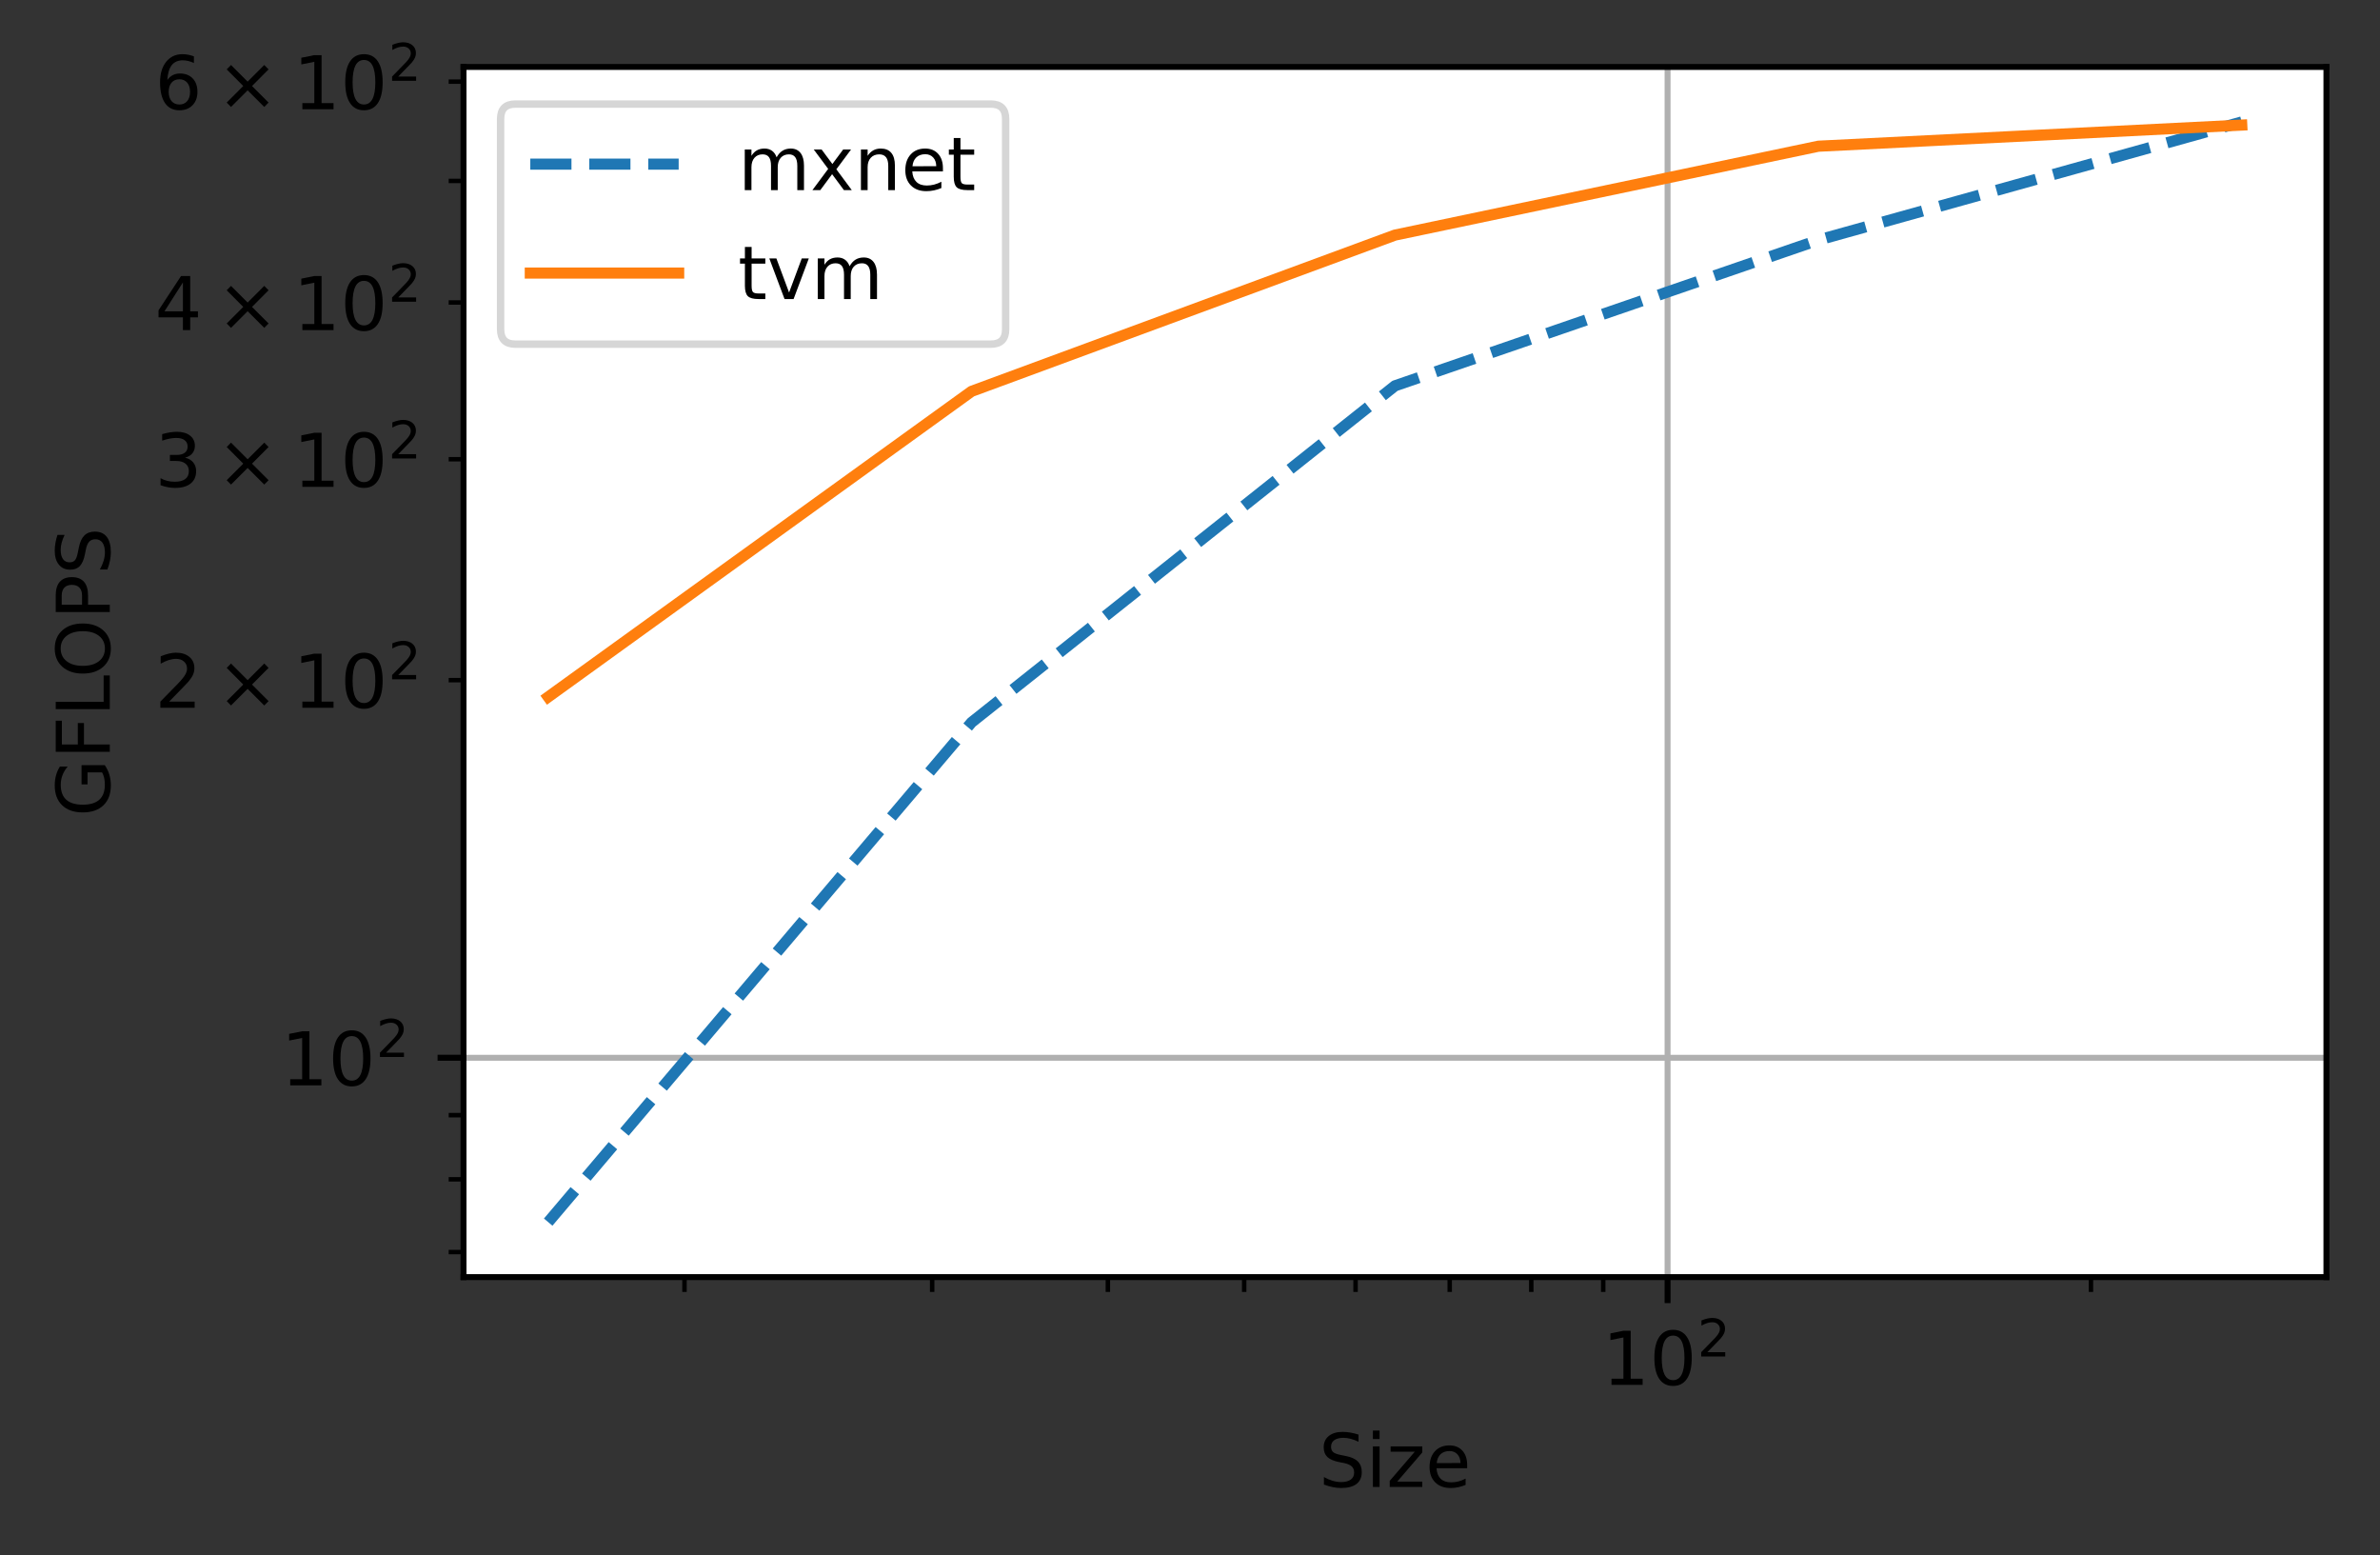 <?xml version="1.0" encoding="UTF-8"?>
<svg xmlns="http://www.w3.org/2000/svg" xmlns:xlink="http://www.w3.org/1999/xlink" width="401pt" height="262pt" viewBox="0 0 401 262" version="1.1">
<rect x="0" y="0" width="401" height="262" fill="#333333" stroke="none"/>
<defs>
<clipPath id="clip1">
  <path d="M 280 11.277 L 282 11.277 L 282 215.125 L 280 215.125 Z M 280 11.277 "/>
</clipPath>
<clipPath id="clip2">
  <path d="M 78.098 177 L 391.973 177 L 391.973 179 L 78.098 179 Z M 78.098 177 "/>
</clipPath>
<filter id="alpha" filterUnits="objectBoundingBox" x="0%" y="0%" width="100%" height="100%">
  <feColorMatrix type="matrix" in="SourceGraphic" values="0 0 0 0 1 0 0 0 0 1 0 0 0 0 1 0 0 0 1 0"/>
</filter>
<mask id="mask0">
  <g filter="url(#alpha)">
<rect x="0" y="0" width="401" height="262" style="fill:rgb(0%,0%,0%);fill-opacity:0.8;stroke:none;"/>
  </g>
</mask>
<clipPath id="clip3">
  <rect width="401" height="262"/>
</clipPath>
<g id="surface6" clip-path="url(#clip3)">
<path style="fill-rule:nonzero;fill:rgb(100%,100%,100%);fill-opacity:1;stroke-width:1;stroke-linecap:butt;stroke-linejoin:miter;stroke:rgb(80%,80%,80%);stroke-opacity:1;stroke-miterlimit:4;" d="M 69.478 46.378 L 133.55 46.378 C 134.881 46.378 135.55 45.709 135.55 44.378 L 135.55 16.022 C 135.55 14.688 134.881 14.022 133.55 14.022 L 69.478 14.022 C 68.144 14.022 67.478 14.688 67.478 16.022 L 67.478 44.378 C 67.478 45.709 68.144 46.378 69.478 46.378 Z M 69.478 46.378 " transform="matrix(1.25,0,0,1.25,0,0)"/>
</g>
</defs>
<g id="surface1">
<path style=" stroke:none;fill-rule:nonzero;fill:rgb(100%,100%,100%);fill-opacity:1;" d="M 78.098 215.125 L 391.973 215.125 L 391.973 11.277 L 78.098 11.277 Z M 78.098 215.125 "/>
<g clip-path="url(#clip1)" clip-rule="nonzero">
<path style="fill:none;stroke-width:0.8;stroke-linecap:square;stroke-linejoin:round;stroke:rgb(69.02%,69.02%,69.02%);stroke-opacity:1;stroke-miterlimit:4;" d="M 224.772 172.1 L 224.772 9.022 " transform="matrix(1.25,0,0,1.25,0,0)"/>
</g>
<path style="fill:none;stroke-width:0.8;stroke-linecap:butt;stroke-linejoin:round;stroke:rgb(0%,0%,0%);stroke-opacity:1;stroke-miterlimit:4;" d="M 0 -0.001 L 0 3.499 " transform="matrix(1.25,0,0,1.25,280.965,215.126)"/>
<path style=" stroke:none;fill-rule:nonzero;fill:rgb(0%,0%,0%);fill-opacity:1;" d="M 271.516 232.242 L 273.527 232.242 L 273.527 225.289 L 271.336 225.727 L 271.336 224.605 L 273.516 224.164 L 274.75 224.164 L 274.75 232.242 L 276.762 232.242 L 276.762 233.277 L 271.516 233.277 Z M 271.516 232.242 "/>
<path style=" stroke:none;fill-rule:nonzero;fill:rgb(0%,0%,0%);fill-opacity:1;" d="M 281.891 224.977 C 281.258 224.977 280.777 225.289 280.457 225.914 C 280.141 226.539 279.98 227.477 279.98 228.73 C 279.98 229.98 280.141 230.918 280.457 231.543 C 280.777 232.168 281.258 232.48 281.891 232.48 C 282.531 232.48 283.008 232.168 283.328 231.543 C 283.648 230.918 283.809 229.98 283.809 228.73 C 283.809 227.477 283.648 226.539 283.328 225.914 C 283.008 225.289 282.531 224.977 281.891 224.977 Z M 281.891 224 C 282.914 224 283.691 224.406 284.23 225.215 C 284.77 226.02 285.039 227.195 285.039 228.73 C 285.039 230.266 284.77 231.438 284.23 232.246 C 283.691 233.051 282.914 233.457 281.891 233.457 C 280.871 233.457 280.09 233.051 279.551 232.246 C 279.012 231.438 278.742 230.266 278.742 228.73 C 278.742 227.195 279.012 226.02 279.551 225.215 C 280.09 224.406 280.871 224 281.891 224 Z M 281.891 224 "/>
<path style=" stroke:none;fill-rule:nonzero;fill:rgb(0%,0%,0%);fill-opacity:1;" d="M 287.668 227.766 L 290.68 227.766 L 290.68 228.492 L 286.633 228.492 L 286.633 227.766 C 286.957 227.43 287.406 226.973 287.969 226.402 C 288.535 225.832 288.891 225.461 289.035 225.297 C 289.312 224.988 289.504 224.723 289.613 224.508 C 289.727 224.293 289.781 224.082 289.781 223.875 C 289.781 223.535 289.66 223.258 289.422 223.047 C 289.184 222.832 288.875 222.727 288.492 222.727 C 288.223 222.727 287.938 222.773 287.637 222.867 C 287.336 222.961 287.016 223.102 286.672 223.293 L 286.672 222.422 C 287.02 222.281 287.344 222.176 287.648 222.105 C 287.949 222.035 288.227 222 288.477 222 C 289.137 222 289.664 222.164 290.059 222.496 C 290.449 222.824 290.648 223.266 290.648 223.82 C 290.648 224.082 290.598 224.328 290.5 224.566 C 290.402 224.801 290.223 225.074 289.965 225.395 C 289.891 225.477 289.664 225.715 289.285 226.109 C 288.902 226.508 288.363 227.059 287.668 227.766 Z M 287.668 227.766 "/>
<path style="fill:none;stroke-width:0.6;stroke-linecap:butt;stroke-linejoin:round;stroke:rgb(0%,0%,0%);stroke-opacity:1;stroke-miterlimit:4;" d="M -0.001 -0.001 L -0.001 1.999 " transform="matrix(1.25,0,0,1.25,115.33,215.126)"/>
<path style="fill:none;stroke-width:0.6;stroke-linecap:butt;stroke-linejoin:round;stroke:rgb(0%,0%,0%);stroke-opacity:1;stroke-miterlimit:4;" d="M 0.001 -0.001 L 0.001 1.999 " transform="matrix(1.25,0,0,1.25,157.058,215.126)"/>
<path style="fill:none;stroke-width:0.6;stroke-linecap:butt;stroke-linejoin:round;stroke:rgb(0%,0%,0%);stroke-opacity:1;stroke-miterlimit:4;" d="M -0.001 -0.001 L -0.001 1.999 " transform="matrix(1.25,0,0,1.25,186.665,215.126)"/>
<path style="fill:none;stroke-width:0.6;stroke-linecap:butt;stroke-linejoin:round;stroke:rgb(0%,0%,0%);stroke-opacity:1;stroke-miterlimit:4;" d="M -0.001 -0.001 L -0.001 1.999 " transform="matrix(1.25,0,0,1.25,209.63,215.126)"/>
<path style="fill:none;stroke-width:0.6;stroke-linecap:butt;stroke-linejoin:round;stroke:rgb(0%,0%,0%);stroke-opacity:1;stroke-miterlimit:4;" d="M 0.001 -0.001 L 0.001 1.999 " transform="matrix(1.25,0,0,1.25,228.393,215.126)"/>
<path style="fill:none;stroke-width:0.6;stroke-linecap:butt;stroke-linejoin:round;stroke:rgb(0%,0%,0%);stroke-opacity:1;stroke-miterlimit:4;" d="M 0 -0.001 L 0 1.999 " transform="matrix(1.25,0,0,1.25,244.258,215.126)"/>
<path style="fill:none;stroke-width:0.6;stroke-linecap:butt;stroke-linejoin:round;stroke:rgb(0%,0%,0%);stroke-opacity:1;stroke-miterlimit:4;" d="M 0 -0.001 L 0 1.999 " transform="matrix(1.25,0,0,1.25,258,215.126)"/>
<path style="fill:none;stroke-width:0.6;stroke-linecap:butt;stroke-linejoin:round;stroke:rgb(0%,0%,0%);stroke-opacity:1;stroke-miterlimit:4;" d="M -0 -0.001 L -0 1.999 " transform="matrix(1.25,0,0,1.25,270.122,215.126)"/>
<path style="fill:none;stroke-width:0.6;stroke-linecap:butt;stroke-linejoin:round;stroke:rgb(0%,0%,0%);stroke-opacity:1;stroke-miterlimit:4;" d="M 0.001 -0.001 L 0.001 1.999 " transform="matrix(1.25,0,0,1.25,352.3,215.126)"/>
<path style=" stroke:none;fill-rule:nonzero;fill:rgb(0%,0%,0%);fill-opacity:1;" d="M 228.895 241.656 L 228.895 242.859 C 228.426 242.637 227.984 242.469 227.57 242.359 C 227.156 242.25 226.754 242.195 226.367 242.195 C 225.695 242.195 225.18 242.324 224.812 242.586 C 224.449 242.844 224.266 243.215 224.266 243.695 C 224.266 244.102 224.387 244.406 224.629 244.609 C 224.871 244.816 225.332 244.98 226.008 245.105 L 226.75 245.258 C 227.672 245.434 228.348 245.742 228.785 246.184 C 229.223 246.625 229.441 247.215 229.441 247.957 C 229.441 248.84 229.148 249.512 228.555 249.965 C 227.965 250.422 227.098 250.648 225.953 250.648 C 225.523 250.648 225.062 250.602 224.574 250.504 C 224.09 250.406 223.586 250.262 223.066 250.07 L 223.066 248.801 C 223.566 249.078 224.055 249.293 224.535 249.434 C 225.016 249.578 225.488 249.648 225.953 249.648 C 226.656 249.648 227.199 249.508 227.582 249.234 C 227.965 248.957 228.156 248.562 228.156 248.047 C 228.156 247.602 228.02 247.25 227.742 247 C 227.469 246.746 227.02 246.559 226.391 246.43 L 225.641 246.285 C 224.723 246.102 224.055 245.816 223.645 245.426 C 223.234 245.035 223.027 244.492 223.027 243.793 C 223.027 242.988 223.312 242.352 223.879 241.891 C 224.449 241.426 225.23 241.195 226.227 241.195 C 226.656 241.195 227.09 241.234 227.531 241.312 C 227.977 241.387 228.43 241.504 228.895 241.656 Z M 228.895 241.656 "/>
<path style=" stroke:none;fill-rule:nonzero;fill:rgb(0%,0%,0%);fill-opacity:1;" d="M 231.316 243.637 L 232.441 243.637 L 232.441 250.473 L 231.316 250.473 Z M 231.316 240.973 L 232.441 240.973 L 232.441 242.398 L 231.316 242.398 Z M 231.316 240.973 "/>
<path style=" stroke:none;fill-rule:nonzero;fill:rgb(0%,0%,0%);fill-opacity:1;" d="M 234.301 243.637 L 239.637 243.637 L 239.637 244.66 L 235.414 249.574 L 239.637 249.574 L 239.637 250.473 L 234.148 250.473 L 234.148 249.445 L 238.375 244.531 L 234.301 244.531 Z M 234.301 243.637 "/>
<path style=" stroke:none;fill-rule:nonzero;fill:rgb(0%,0%,0%);fill-opacity:1;" d="M 247.199 246.773 L 247.199 247.32 L 242.035 247.32 C 242.086 248.094 242.316 248.684 242.734 249.09 C 243.152 249.492 243.73 249.695 244.477 249.695 C 244.906 249.695 245.324 249.645 245.73 249.539 C 246.137 249.434 246.539 249.273 246.938 249.062 L 246.938 250.125 C 246.535 250.293 246.121 250.426 245.695 250.516 C 245.273 250.605 244.844 250.648 244.41 250.648 C 243.32 250.648 242.453 250.332 241.816 249.699 C 241.18 249.062 240.863 248.203 240.863 247.121 C 240.863 246 241.164 245.113 241.77 244.457 C 242.375 243.801 243.188 243.473 244.215 243.473 C 245.133 243.473 245.859 243.77 246.395 244.359 C 246.93 244.953 247.199 245.754 247.199 246.773 Z M 246.074 246.441 C 246.066 245.828 245.895 245.34 245.559 244.973 C 245.223 244.605 244.781 244.422 244.227 244.422 C 243.602 244.422 243.098 244.602 242.723 244.953 C 242.348 245.309 242.129 245.809 242.07 246.449 Z M 246.074 246.441 "/>
<g clip-path="url(#clip2)" clip-rule="nonzero">
<path style="fill:none;stroke-width:0.8;stroke-linecap:square;stroke-linejoin:round;stroke:rgb(69.02%,69.02%,69.02%);stroke-opacity:1;stroke-miterlimit:4;" d="M 62.478 142.541 L 313.578 142.541 " transform="matrix(1.25,0,0,1.25,0,0)"/>
</g>
<path style="fill:none;stroke-width:0.8;stroke-linecap:butt;stroke-linejoin:round;stroke:rgb(0%,0%,0%);stroke-opacity:1;stroke-miterlimit:4;" d="M 0 0.001 L -3.5 0.001 " transform="matrix(1.25,0,0,1.25,78.098,178.174)"/>
<path style=" stroke:none;fill-rule:nonzero;fill:rgb(0%,0%,0%);fill-opacity:1;" d="M 48.898 181.789 L 50.914 181.789 L 50.914 174.836 L 48.719 175.277 L 48.719 174.152 L 50.898 173.715 L 52.133 173.715 L 52.133 181.789 L 54.148 181.789 L 54.148 182.828 L 48.898 182.828 Z M 48.898 181.789 "/>
<path style=" stroke:none;fill-rule:nonzero;fill:rgb(0%,0%,0%);fill-opacity:1;" d="M 59.273 174.527 C 58.641 174.527 58.16 174.84 57.84 175.465 C 57.523 176.086 57.363 177.027 57.363 178.281 C 57.363 179.527 57.523 180.465 57.84 181.09 C 58.16 181.715 58.641 182.027 59.273 182.027 C 59.914 182.027 60.391 181.715 60.711 181.09 C 61.031 180.465 61.191 179.527 61.191 178.281 C 61.191 177.027 61.031 176.086 60.711 175.465 C 60.391 174.84 59.914 174.527 59.273 174.527 Z M 59.273 173.551 C 60.297 173.551 61.074 173.953 61.613 174.762 C 62.152 175.57 62.422 176.742 62.422 178.281 C 62.422 179.812 62.152 180.984 61.613 181.793 C 61.074 182.602 60.297 183.004 59.273 183.004 C 58.254 183.004 57.473 182.602 56.934 181.793 C 56.395 180.984 56.125 179.812 56.125 178.281 C 56.125 176.742 56.395 175.57 56.934 174.762 C 57.473 173.953 58.254 173.551 59.273 173.551 Z M 59.273 173.551 "/>
<path style=" stroke:none;fill-rule:nonzero;fill:rgb(0%,0%,0%);fill-opacity:1;" d="M 65.051 177.316 L 68.062 177.316 L 68.062 178.043 L 64.016 178.043 L 64.016 177.316 C 64.34 176.977 64.789 176.523 65.352 175.953 C 65.918 175.379 66.273 175.012 66.418 174.844 C 66.695 174.535 66.887 174.273 66.996 174.059 C 67.109 173.844 67.164 173.633 67.164 173.422 C 67.164 173.086 67.043 172.809 66.805 172.594 C 66.566 172.383 66.258 172.273 65.875 172.273 C 65.605 172.273 65.32 172.32 65.02 172.414 C 64.719 172.508 64.398 172.652 64.055 172.844 L 64.055 171.969 C 64.402 171.832 64.727 171.727 65.031 171.656 C 65.332 171.582 65.609 171.547 65.859 171.547 C 66.52 171.547 67.047 171.715 67.441 172.043 C 67.832 172.375 68.031 172.816 68.031 173.367 C 68.031 173.629 67.98 173.879 67.883 174.113 C 67.785 174.348 67.605 174.625 67.348 174.945 C 67.273 175.027 67.047 175.266 66.668 175.66 C 66.285 176.055 65.746 176.605 65.051 177.316 Z M 65.051 177.316 "/>
<path style="fill:none;stroke-width:0.6;stroke-linecap:butt;stroke-linejoin:round;stroke:rgb(0%,0%,0%);stroke-opacity:1;stroke-miterlimit:4;" d="M 0 0.001 L -2 0.001 " transform="matrix(1.25,0,0,1.25,78.098,210.905)"/>
<path style="fill:none;stroke-width:0.6;stroke-linecap:butt;stroke-linejoin:round;stroke:rgb(0%,0%,0%);stroke-opacity:1;stroke-miterlimit:4;" d="M 0 0.001 L -2 0.001 " transform="matrix(1.25,0,0,1.25,78.098,198.651)"/>
<path style="fill:none;stroke-width:0.6;stroke-linecap:butt;stroke-linejoin:round;stroke:rgb(0%,0%,0%);stroke-opacity:1;stroke-miterlimit:4;" d="M 0 0.001 L -2 0.001 " transform="matrix(1.25,0,0,1.25,78.098,187.843)"/>
<path style="fill:none;stroke-width:0.6;stroke-linecap:butt;stroke-linejoin:round;stroke:rgb(0%,0%,0%);stroke-opacity:1;stroke-miterlimit:4;" d="M 0 0.001 L -2 0.001 " transform="matrix(1.25,0,0,1.25,78.098,114.566)"/>
<path style=" stroke:none;fill-rule:nonzero;fill:rgb(0%,0%,0%);fill-opacity:1;" d="M 28.496 118.184 L 32.797 118.184 L 32.797 119.219 L 27.016 119.219 L 27.016 118.184 C 27.48 117.699 28.117 117.047 28.926 116.234 C 29.734 115.418 30.242 114.891 30.449 114.652 C 30.844 114.211 31.117 113.836 31.273 113.527 C 31.434 113.219 31.512 112.918 31.512 112.621 C 31.512 112.137 31.344 111.742 31 111.438 C 30.664 111.133 30.219 110.98 29.672 110.98 C 29.289 110.98 28.879 111.047 28.449 111.18 C 28.02 111.312 27.562 111.52 27.074 111.793 L 27.074 110.547 C 27.57 110.348 28.035 110.195 28.465 110.094 C 28.898 109.992 29.293 109.941 29.648 109.941 C 30.594 109.941 31.348 110.18 31.906 110.652 C 32.469 111.121 32.75 111.754 32.75 112.543 C 32.75 112.918 32.68 113.273 32.539 113.609 C 32.398 113.941 32.145 114.336 31.773 114.793 C 31.672 114.91 31.348 115.254 30.805 115.816 C 30.258 116.379 29.488 117.168 28.496 118.184 Z M 28.496 118.184 "/>
<path style=" stroke:none;fill-rule:nonzero;fill:rgb(0%,0%,0%);fill-opacity:1;" d="M 45.25 112.504 L 42.461 115.309 L 45.25 118.098 L 44.523 118.836 L 41.723 116.035 L 38.922 118.836 L 38.199 118.098 L 40.984 115.309 L 38.199 112.504 L 38.922 111.766 L 41.723 114.57 L 44.523 111.766 Z M 45.25 112.504 "/>
<path style=" stroke:none;fill-rule:nonzero;fill:rgb(0%,0%,0%);fill-opacity:1;" d="M 50.945 118.184 L 52.961 118.184 L 52.961 111.23 L 50.77 111.668 L 50.77 110.547 L 52.949 110.105 L 54.18 110.105 L 54.18 118.184 L 56.195 118.184 L 56.195 119.219 L 50.945 119.219 Z M 50.945 118.184 "/>
<path style=" stroke:none;fill-rule:nonzero;fill:rgb(0%,0%,0%);fill-opacity:1;" d="M 61.32 110.918 C 60.688 110.918 60.211 111.23 59.891 111.855 C 59.57 112.48 59.41 113.418 59.41 114.672 C 59.41 115.922 59.57 116.859 59.891 117.484 C 60.211 118.109 60.688 118.422 61.32 118.422 C 61.961 118.422 62.438 118.109 62.758 117.484 C 63.078 116.859 63.238 115.922 63.238 114.672 C 63.238 113.418 63.078 112.48 62.758 111.855 C 62.438 111.23 61.961 110.918 61.32 110.918 Z M 61.32 109.941 C 62.344 109.941 63.125 110.348 63.664 111.156 C 64.203 111.961 64.469 113.133 64.469 114.672 C 64.469 116.207 64.203 117.379 63.664 118.188 C 63.125 118.992 62.344 119.398 61.32 119.398 C 60.301 119.398 59.52 118.992 58.98 118.188 C 58.441 117.379 58.172 116.207 58.172 114.672 C 58.172 113.133 58.441 111.961 58.98 111.156 C 59.52 110.348 60.301 109.941 61.32 109.941 Z M 61.32 109.941 "/>
<path style=" stroke:none;fill-rule:nonzero;fill:rgb(0%,0%,0%);fill-opacity:1;" d="M 67.098 113.707 L 70.109 113.707 L 70.109 114.434 L 66.062 114.434 L 66.062 113.707 C 66.387 113.367 66.836 112.914 67.398 112.344 C 67.965 111.773 68.32 111.402 68.465 111.238 C 68.742 110.926 68.934 110.664 69.043 110.449 C 69.156 110.234 69.211 110.023 69.211 109.816 C 69.211 109.477 69.09 109.199 68.852 108.988 C 68.617 108.773 68.305 108.664 67.922 108.664 C 67.652 108.664 67.367 108.711 67.066 108.805 C 66.766 108.902 66.445 109.043 66.105 109.234 L 66.105 108.363 C 66.449 108.223 66.777 108.117 67.078 108.047 C 67.379 107.977 67.656 107.941 67.906 107.941 C 68.566 107.941 69.094 108.105 69.488 108.438 C 69.879 108.766 70.078 109.207 70.078 109.758 C 70.078 110.023 70.027 110.27 69.93 110.508 C 69.832 110.738 69.652 111.016 69.395 111.336 C 69.32 111.418 69.094 111.656 68.715 112.051 C 68.332 112.445 67.793 113 67.098 113.707 Z M 67.098 113.707 "/>
<path style="fill:none;stroke-width:0.6;stroke-linecap:butt;stroke-linejoin:round;stroke:rgb(0%,0%,0%);stroke-opacity:1;stroke-miterlimit:4;" d="M 0 -0.001 L -2 -0.001 " transform="matrix(1.25,0,0,1.25,78.098,77.357)"/>
<path style=" stroke:none;fill-rule:nonzero;fill:rgb(0%,0%,0%);fill-opacity:1;" d="M 31.172 77.098 C 31.758 77.223 32.219 77.484 32.551 77.887 C 32.883 78.285 33.047 78.777 33.047 79.363 C 33.047 80.262 32.738 80.957 32.121 81.449 C 31.504 81.941 30.625 82.188 29.484 82.188 C 29.102 82.188 28.711 82.152 28.305 82.074 C 27.898 82 27.48 81.887 27.051 81.734 L 27.051 80.547 C 27.391 80.746 27.766 80.895 28.172 80.996 C 28.578 81.098 29.004 81.148 29.449 81.148 C 30.223 81.148 30.809 80.996 31.215 80.691 C 31.621 80.387 31.82 79.945 31.82 79.363 C 31.82 78.824 31.633 78.406 31.258 78.102 C 30.883 77.801 30.359 77.648 29.688 77.648 L 28.625 77.648 L 28.625 76.633 L 29.734 76.633 C 30.344 76.633 30.805 76.512 31.125 76.27 C 31.449 76.027 31.609 75.68 31.609 75.223 C 31.609 74.758 31.445 74.398 31.109 74.148 C 30.781 73.895 30.305 73.77 29.688 73.77 C 29.348 73.77 28.984 73.809 28.602 73.883 C 28.211 73.953 27.789 74.066 27.324 74.223 L 27.324 73.125 C 27.793 72.992 28.23 72.895 28.641 72.832 C 29.051 72.766 29.434 72.734 29.797 72.734 C 30.734 72.734 31.473 72.945 32.016 73.371 C 32.562 73.797 32.836 74.371 32.836 75.094 C 32.836 75.602 32.691 76.027 32.402 76.375 C 32.113 76.723 31.703 76.961 31.172 77.098 Z M 31.172 77.098 "/>
<path style=" stroke:none;fill-rule:nonzero;fill:rgb(0%,0%,0%);fill-opacity:1;" d="M 45.25 75.297 L 42.461 78.098 L 45.25 80.887 L 44.523 81.625 L 41.723 78.824 L 38.922 81.625 L 38.199 80.887 L 40.984 78.098 L 38.199 75.297 L 38.922 74.559 L 41.723 77.359 L 44.523 74.559 Z M 45.25 75.297 "/>
<path style=" stroke:none;fill-rule:nonzero;fill:rgb(0%,0%,0%);fill-opacity:1;" d="M 50.945 80.973 L 52.961 80.973 L 52.961 74.02 L 50.77 74.461 L 50.77 73.336 L 52.949 72.898 L 54.18 72.898 L 54.18 80.973 L 56.195 80.973 L 56.195 82.012 L 50.945 82.012 Z M 50.945 80.973 "/>
<path style=" stroke:none;fill-rule:nonzero;fill:rgb(0%,0%,0%);fill-opacity:1;" d="M 61.32 73.711 C 60.688 73.711 60.211 74.023 59.891 74.648 C 59.57 75.27 59.41 76.211 59.41 77.465 C 59.41 78.711 59.57 79.648 59.891 80.273 C 60.211 80.898 60.688 81.211 61.32 81.211 C 61.961 81.211 62.438 80.898 62.758 80.273 C 63.078 79.648 63.238 78.711 63.238 77.465 C 63.238 76.211 63.078 75.27 62.758 74.648 C 62.438 74.023 61.961 73.711 61.32 73.711 Z M 61.32 72.734 C 62.344 72.734 63.125 73.137 63.664 73.945 C 64.203 74.754 64.469 75.926 64.469 77.465 C 64.469 78.996 64.203 80.168 63.664 80.977 C 63.125 81.785 62.344 82.188 61.32 82.188 C 60.301 82.188 59.52 81.785 58.98 80.977 C 58.441 80.168 58.172 78.996 58.172 77.465 C 58.172 75.926 58.441 74.754 58.98 73.945 C 59.52 73.137 60.301 72.734 61.32 72.734 Z M 61.32 72.734 "/>
<path style=" stroke:none;fill-rule:nonzero;fill:rgb(0%,0%,0%);fill-opacity:1;" d="M 67.098 76.5 L 70.109 76.5 L 70.109 77.227 L 66.062 77.227 L 66.062 76.5 C 66.387 76.16 66.836 75.707 67.398 75.137 C 67.965 74.562 68.32 74.195 68.465 74.027 C 68.742 73.719 68.934 73.457 69.043 73.242 C 69.156 73.027 69.211 72.816 69.211 72.605 C 69.211 72.27 69.09 71.992 68.852 71.777 C 68.617 71.562 68.305 71.457 67.922 71.457 C 67.652 71.457 67.367 71.504 67.066 71.598 C 66.766 71.691 66.445 71.836 66.105 72.027 L 66.105 71.152 C 66.449 71.016 66.777 70.91 67.078 70.84 C 67.379 70.766 67.656 70.73 67.906 70.73 C 68.566 70.73 69.094 70.898 69.488 71.227 C 69.879 71.559 70.078 72 70.078 72.551 C 70.078 72.812 70.027 73.062 69.93 73.297 C 69.832 73.531 69.652 73.809 69.395 74.129 C 69.32 74.211 69.094 74.449 68.715 74.844 C 68.332 75.238 67.793 75.789 67.098 76.5 Z M 67.098 76.5 "/>
<path style="fill:none;stroke-width:0.6;stroke-linecap:butt;stroke-linejoin:round;stroke:rgb(0%,0%,0%);stroke-opacity:1;stroke-miterlimit:4;" d="M 0 -0 L -2 -0 " transform="matrix(1.25,0,0,1.25,78.098,50.957)"/>
<path style=" stroke:none;fill-rule:nonzero;fill:rgb(0%,0%,0%);fill-opacity:1;" d="M 30.82 47.57 L 27.711 52.438 L 30.82 52.438 Z M 30.5 46.496 L 32.047 46.496 L 32.047 52.438 L 33.352 52.438 L 33.352 53.461 L 32.047 53.461 L 32.047 55.609 L 30.82 55.609 L 30.82 53.461 L 26.711 53.461 L 26.711 52.273 Z M 30.5 46.496 "/>
<path style=" stroke:none;fill-rule:nonzero;fill:rgb(0%,0%,0%);fill-opacity:1;" d="M 45.25 48.895 L 42.461 51.699 L 45.25 54.488 L 44.523 55.227 L 41.723 52.426 L 38.922 55.227 L 38.199 54.488 L 40.984 51.699 L 38.199 48.895 L 38.922 48.156 L 41.723 50.961 L 44.523 48.156 Z M 45.25 48.895 "/>
<path style=" stroke:none;fill-rule:nonzero;fill:rgb(0%,0%,0%);fill-opacity:1;" d="M 50.945 54.574 L 52.961 54.574 L 52.961 47.621 L 50.77 48.059 L 50.77 46.938 L 52.949 46.496 L 54.18 46.496 L 54.18 54.574 L 56.195 54.574 L 56.195 55.609 L 50.945 55.609 Z M 50.945 54.574 "/>
<path style=" stroke:none;fill-rule:nonzero;fill:rgb(0%,0%,0%);fill-opacity:1;" d="M 61.32 47.309 C 60.688 47.309 60.211 47.621 59.891 48.246 C 59.57 48.871 59.41 49.809 59.41 51.062 C 59.41 52.312 59.57 53.25 59.891 53.875 C 60.211 54.5 60.688 54.812 61.32 54.812 C 61.961 54.812 62.438 54.5 62.758 53.875 C 63.078 53.25 63.238 52.312 63.238 51.062 C 63.238 49.809 63.078 48.871 62.758 48.246 C 62.438 47.621 61.961 47.309 61.32 47.309 Z M 61.32 46.332 C 62.344 46.332 63.125 46.738 63.664 47.547 C 64.203 48.355 64.469 49.527 64.469 51.062 C 64.469 52.598 64.203 53.77 63.664 54.578 C 63.125 55.387 62.344 55.789 61.32 55.789 C 60.301 55.789 59.52 55.387 58.98 54.578 C 58.441 53.77 58.172 52.598 58.172 51.062 C 58.172 49.527 58.441 48.355 58.98 47.547 C 59.52 46.738 60.301 46.332 61.32 46.332 Z M 61.32 46.332 "/>
<path style=" stroke:none;fill-rule:nonzero;fill:rgb(0%,0%,0%);fill-opacity:1;" d="M 67.098 50.102 L 70.109 50.102 L 70.109 50.824 L 66.062 50.824 L 66.062 50.102 C 66.387 49.762 66.836 49.305 67.398 48.734 C 67.965 48.164 68.32 47.797 68.465 47.629 C 68.742 47.32 68.934 47.059 69.043 46.84 C 69.156 46.625 69.211 46.414 69.211 46.207 C 69.211 45.867 69.09 45.594 68.852 45.379 C 68.617 45.164 68.305 45.059 67.922 45.059 C 67.652 45.059 67.367 45.105 67.066 45.199 C 66.766 45.293 66.445 45.434 66.105 45.625 L 66.105 44.754 C 66.449 44.613 66.777 44.508 67.078 44.438 C 67.379 44.367 67.656 44.332 67.906 44.332 C 68.566 44.332 69.094 44.496 69.488 44.828 C 69.879 45.156 70.078 45.598 70.078 46.152 C 70.078 46.414 70.027 46.664 69.93 46.898 C 69.832 47.133 69.652 47.41 69.395 47.727 C 69.32 47.809 69.094 48.051 68.715 48.445 C 68.332 48.84 67.793 49.391 67.098 50.102 Z M 67.098 50.102 "/>
<path style="fill:none;stroke-width:0.6;stroke-linecap:butt;stroke-linejoin:round;stroke:rgb(0%,0%,0%);stroke-opacity:1;stroke-miterlimit:4;" d="M 0 0 L -2 0 " transform="matrix(1.25,0,0,1.25,78.098,30.48)"/>
<path style="fill:none;stroke-width:0.6;stroke-linecap:butt;stroke-linejoin:round;stroke:rgb(0%,0%,0%);stroke-opacity:1;stroke-miterlimit:4;" d="M 0 0.001 L -2 0.001 " transform="matrix(1.25,0,0,1.25,78.098,13.749)"/>
<path style=" stroke:none;fill-rule:nonzero;fill:rgb(0%,0%,0%);fill-opacity:1;" d="M 30.227 13.355 C 29.672 13.355 29.234 13.543 28.906 13.922 C 28.586 14.301 28.422 14.82 28.422 15.477 C 28.422 16.133 28.586 16.652 28.906 17.031 C 29.234 17.414 29.672 17.602 30.227 17.602 C 30.777 17.602 31.215 17.414 31.539 17.031 C 31.863 16.652 32.023 16.133 32.023 15.477 C 32.023 14.82 31.863 14.301 31.539 13.922 C 31.215 13.543 30.777 13.355 30.227 13.355 Z M 32.672 9.488 L 32.672 10.613 C 32.363 10.469 32.051 10.355 31.734 10.277 C 31.418 10.199 31.105 10.16 30.797 10.16 C 29.984 10.16 29.359 10.438 28.93 10.984 C 28.504 11.535 28.258 12.367 28.195 13.477 C 28.438 13.121 28.738 12.852 29.102 12.66 C 29.461 12.473 29.863 12.379 30.297 12.379 C 31.211 12.379 31.938 12.656 32.469 13.211 C 33 13.766 33.266 14.523 33.266 15.477 C 33.266 16.414 32.988 17.164 32.434 17.73 C 31.879 18.297 31.145 18.578 30.227 18.578 C 29.172 18.578 28.363 18.176 27.805 17.367 C 27.25 16.559 26.969 15.391 26.969 13.855 C 26.969 12.414 27.312 11.266 27.996 10.41 C 28.68 9.555 29.598 9.125 30.75 9.125 C 31.059 9.125 31.371 9.156 31.688 9.215 C 32 9.277 32.328 9.367 32.672 9.488 Z M 32.672 9.488 "/>
<path style=" stroke:none;fill-rule:nonzero;fill:rgb(0%,0%,0%);fill-opacity:1;" d="M 45.25 11.688 L 42.461 14.488 L 45.25 17.277 L 44.523 18.016 L 41.723 15.215 L 38.922 18.016 L 38.199 17.277 L 40.984 14.488 L 38.199 11.688 L 38.922 10.949 L 41.723 13.75 L 44.523 10.949 Z M 45.25 11.688 "/>
<path style=" stroke:none;fill-rule:nonzero;fill:rgb(0%,0%,0%);fill-opacity:1;" d="M 50.945 17.363 L 52.961 17.363 L 52.961 10.41 L 50.77 10.852 L 50.77 9.727 L 52.949 9.289 L 54.18 9.289 L 54.18 17.363 L 56.195 17.363 L 56.195 18.402 L 50.945 18.402 Z M 50.945 17.363 "/>
<path style=" stroke:none;fill-rule:nonzero;fill:rgb(0%,0%,0%);fill-opacity:1;" d="M 61.32 10.102 C 60.688 10.102 60.211 10.414 59.891 11.039 C 59.57 11.664 59.41 12.602 59.41 13.855 C 59.41 15.105 59.57 16.039 59.891 16.664 C 60.211 17.289 60.688 17.602 61.32 17.602 C 61.961 17.602 62.438 17.289 62.758 16.664 C 63.078 16.039 63.238 15.105 63.238 13.855 C 63.238 12.602 63.078 11.664 62.758 11.039 C 62.438 10.414 61.961 10.102 61.32 10.102 Z M 61.32 9.125 C 62.344 9.125 63.125 9.527 63.664 10.336 C 64.203 11.145 64.469 12.316 64.469 13.855 C 64.469 15.391 64.203 16.559 63.664 17.367 C 63.125 18.176 62.344 18.578 61.32 18.578 C 60.301 18.578 59.52 18.176 58.98 17.367 C 58.441 16.559 58.172 15.391 58.172 13.855 C 58.172 12.316 58.441 11.145 58.98 10.336 C 59.52 9.527 60.301 9.125 61.32 9.125 Z M 61.32 9.125 "/>
<path style=" stroke:none;fill-rule:nonzero;fill:rgb(0%,0%,0%);fill-opacity:1;" d="M 67.098 12.891 L 70.109 12.891 L 70.109 13.617 L 66.062 13.617 L 66.062 12.891 C 66.387 12.551 66.836 12.098 67.398 11.527 C 67.965 10.957 68.32 10.586 68.465 10.422 C 68.742 10.109 68.934 9.848 69.043 9.633 C 69.156 9.418 69.211 9.207 69.211 9 C 69.211 8.66 69.09 8.383 68.852 8.172 C 68.617 7.957 68.305 7.848 67.922 7.848 C 67.652 7.848 67.367 7.895 67.066 7.988 C 66.766 8.082 66.445 8.227 66.105 8.418 L 66.105 7.547 C 66.449 7.406 66.777 7.301 67.078 7.23 C 67.379 7.16 67.656 7.121 67.906 7.121 C 68.566 7.121 69.094 7.289 69.488 7.621 C 69.879 7.949 70.078 8.391 70.078 8.941 C 70.078 9.207 70.027 9.453 69.93 9.688 C 69.832 9.922 69.652 10.199 69.395 10.52 C 69.32 10.602 69.094 10.84 68.715 11.234 C 68.332 11.629 67.793 12.184 67.098 12.891 Z M 67.098 12.891 "/>
<path style=" stroke:none;fill-rule:nonzero;fill:rgb(0%,0%,0%);fill-opacity:1;" d="M 17.199 130.109 L 14.75 130.109 L 14.75 132.125 L 13.738 132.125 L 13.738 128.891 L 17.652 128.891 C 17.988 129.367 18.242 129.891 18.418 130.465 C 18.59 131.039 18.676 131.648 18.676 132.301 C 18.676 133.727 18.262 134.84 17.43 135.645 C 16.594 136.449 15.438 136.848 13.953 136.848 C 12.461 136.848 11.301 136.449 10.469 135.645 C 9.637 134.84 9.223 133.727 9.223 132.301 C 9.223 131.707 9.293 131.141 9.441 130.605 C 9.586 130.07 9.805 129.578 10.09 129.125 L 11.402 129.125 C 11.016 129.582 10.723 130.066 10.527 130.578 C 10.332 131.094 10.234 131.633 10.234 132.195 C 10.234 133.312 10.547 134.152 11.168 134.711 C 11.789 135.27 12.719 135.547 13.953 135.547 C 15.18 135.547 16.105 135.27 16.73 134.711 C 17.352 134.152 17.664 133.312 17.664 132.195 C 17.664 131.762 17.625 131.375 17.551 131.031 C 17.473 130.691 17.355 130.383 17.199 130.109 Z M 17.199 130.109 "/>
<path style=" stroke:none;fill-rule:nonzero;fill:rgb(0%,0%,0%);fill-opacity:1;" d="M 9.387 126.637 L 9.387 121.402 L 10.426 121.402 L 10.426 125.406 L 13.109 125.406 L 13.109 121.793 L 14.148 121.793 L 14.148 125.406 L 18.5 125.406 L 18.5 126.637 Z M 9.387 126.637 "/>
<path style=" stroke:none;fill-rule:nonzero;fill:rgb(0%,0%,0%);fill-opacity:1;" d="M 9.387 119.449 L 9.387 118.215 L 17.461 118.215 L 17.461 113.777 L 18.5 113.777 L 18.5 119.449 Z M 9.387 119.449 "/>
<path style=" stroke:none;fill-rule:nonzero;fill:rgb(0%,0%,0%);fill-opacity:1;" d="M 10.223 109.238 C 10.223 110.133 10.555 110.844 11.223 111.371 C 11.891 111.898 12.801 112.16 13.953 112.16 C 15.098 112.16 16.008 111.898 16.676 111.371 C 17.34 110.844 17.676 110.133 17.676 109.238 C 17.676 108.344 17.34 107.633 16.676 107.109 C 16.008 106.586 15.098 106.324 13.953 106.324 C 12.801 106.324 11.891 106.586 11.223 107.109 C 10.555 107.633 10.223 108.344 10.223 109.238 Z M 9.223 109.238 C 9.223 107.961 9.648 106.938 10.508 106.176 C 11.363 105.41 12.512 105.027 13.953 105.027 C 15.387 105.027 16.535 105.41 17.391 106.176 C 18.246 106.938 18.676 107.961 18.676 109.238 C 18.676 110.52 18.25 111.543 17.395 112.312 C 16.539 113.078 15.391 113.461 13.953 113.461 C 12.512 113.461 11.363 113.078 10.508 112.312 C 9.648 111.543 9.223 110.52 9.223 109.238 Z M 9.223 109.238 "/>
<path style=" stroke:none;fill-rule:nonzero;fill:rgb(0%,0%,0%);fill-opacity:1;" d="M 10.398 101.867 L 13.824 101.867 L 13.824 100.316 C 13.824 99.742 13.676 99.297 13.379 98.984 C 13.082 98.672 12.656 98.516 12.109 98.516 C 11.562 98.516 11.141 98.672 10.844 98.984 C 10.547 99.297 10.398 99.742 10.398 100.316 Z M 9.387 103.098 L 9.387 100.316 C 9.387 99.293 9.617 98.52 10.078 98 C 10.539 97.477 11.219 97.215 12.109 97.215 C 13.008 97.215 13.688 97.477 14.148 98 C 14.605 98.52 14.836 99.293 14.836 100.316 L 14.836 101.867 L 18.5 101.867 L 18.5 103.098 Z M 9.387 103.098 "/>
<path style=" stroke:none;fill-rule:nonzero;fill:rgb(0%,0%,0%);fill-opacity:1;" d="M 9.684 90.098 L 10.887 90.098 C 10.664 90.562 10.496 91.004 10.387 91.422 C 10.277 91.836 10.223 92.238 10.223 92.625 C 10.223 93.293 10.352 93.812 10.613 94.176 C 10.871 94.543 11.242 94.723 11.723 94.723 C 12.125 94.723 12.43 94.602 12.637 94.359 C 12.84 94.117 13.008 93.66 13.133 92.984 L 13.285 92.238 C 13.461 91.32 13.77 90.641 14.211 90.203 C 14.652 89.766 15.242 89.547 15.984 89.547 C 16.867 89.547 17.535 89.844 17.992 90.438 C 18.449 91.027 18.676 91.895 18.676 93.039 C 18.676 93.469 18.629 93.93 18.531 94.414 C 18.434 94.902 18.289 95.402 18.098 95.926 L 16.828 95.926 C 17.105 95.426 17.316 94.934 17.461 94.453 C 17.602 93.973 17.676 93.5 17.676 93.039 C 17.676 92.336 17.535 91.793 17.262 91.41 C 16.984 91.027 16.586 90.836 16.074 90.836 C 15.629 90.836 15.277 90.973 15.027 91.246 C 14.773 91.523 14.582 91.973 14.457 92.598 L 14.312 93.352 C 14.129 94.27 13.844 94.934 13.453 95.348 C 13.062 95.758 12.516 95.961 11.82 95.961 C 11.016 95.961 10.379 95.68 9.918 95.109 C 9.453 94.543 9.223 93.762 9.223 92.766 C 9.223 92.336 9.262 91.902 9.34 91.457 C 9.414 91.016 9.531 90.559 9.684 90.098 Z M 9.684 90.098 "/>
<path style="fill:none;stroke-width:1.5;stroke-linecap:butt;stroke-linejoin:round;stroke:rgb(12.157%,46.667%,70.588%);stroke-opacity:1;stroke-dasharray:5.55,2.4;stroke-miterlimit:4;" d="M 73.891 164.688 L 130.959 97.344 L 188.028 51.991 L 245.097 32.35 L 302.166 16.434 " transform="matrix(1.25,0,0,1.25,0,0)"/>
<path style="fill:none;stroke-width:1.5;stroke-linecap:square;stroke-linejoin:round;stroke:rgb(100%,49.804%,5.49%);stroke-opacity:1;stroke-miterlimit:4;" d="M 73.891 93.919 L 130.959 52.734 L 188.028 31.681 L 245.097 19.703 L 302.166 16.856 " transform="matrix(1.25,0,0,1.25,0,0)"/>
<path style="fill:none;stroke-width:0.8;stroke-linecap:square;stroke-linejoin:miter;stroke:rgb(0%,0%,0%);stroke-opacity:1;stroke-miterlimit:4;" d="M 62.478 172.1 L 62.478 9.022 " transform="matrix(1.25,0,0,1.25,0,0)"/>
<path style="fill:none;stroke-width:0.8;stroke-linecap:square;stroke-linejoin:miter;stroke:rgb(0%,0%,0%);stroke-opacity:1;stroke-miterlimit:4;" d="M 313.578 172.1 L 313.578 9.022 " transform="matrix(1.25,0,0,1.25,0,0)"/>
<path style="fill:none;stroke-width:0.8;stroke-linecap:square;stroke-linejoin:miter;stroke:rgb(0%,0%,0%);stroke-opacity:1;stroke-miterlimit:4;" d="M 62.478 172.1 L 313.578 172.1 " transform="matrix(1.25,0,0,1.25,0,0)"/>
<path style="fill:none;stroke-width:0.8;stroke-linecap:square;stroke-linejoin:miter;stroke:rgb(0%,0%,0%);stroke-opacity:1;stroke-miterlimit:4;" d="M 62.478 9.022 L 313.578 9.022 " transform="matrix(1.25,0,0,1.25,0,0)"/>
<use xlink:href="#surface6" mask="url(#mask0)"/>
<path style="fill:none;stroke-width:1.5;stroke-linecap:butt;stroke-linejoin:round;stroke:rgb(12.157%,46.667%,70.588%);stroke-opacity:1;stroke-dasharray:5.55,2.4;stroke-miterlimit:4;" d="M 71.478 22.119 L 91.478 22.119 " transform="matrix(1.25,0,0,1.25,0,0)"/>
<path style=" stroke:none;fill-rule:nonzero;fill:rgb(0%,0%,0%);fill-opacity:1;" d="M 130.848 26.5 C 131.129 25.996 131.465 25.621 131.855 25.383 C 132.246 25.145 132.707 25.023 133.234 25.023 C 133.945 25.023 134.496 25.273 134.883 25.773 C 135.27 26.27 135.461 26.977 135.461 27.898 L 135.461 32.023 L 134.336 32.023 L 134.336 27.934 C 134.336 27.277 134.219 26.793 133.984 26.477 C 133.754 26.16 133.398 26 132.922 26 C 132.344 26 131.883 26.195 131.543 26.582 C 131.207 26.965 131.039 27.492 131.039 28.16 L 131.039 32.023 L 129.906 32.023 L 129.906 27.934 C 129.906 27.273 129.793 26.789 129.562 26.473 C 129.328 26.156 128.969 26 128.484 26 C 127.914 26 127.457 26.195 127.117 26.582 C 126.781 26.969 126.609 27.496 126.609 28.16 L 126.609 32.023 L 125.484 32.023 L 125.484 25.188 L 126.609 25.188 L 126.609 26.25 C 126.867 25.832 127.176 25.523 127.531 25.324 C 127.891 25.125 128.316 25.023 128.809 25.023 C 129.305 25.023 129.727 25.148 130.078 25.402 C 130.422 25.652 130.68 26.02 130.848 26.5 Z M 130.848 26.5 "/>
<path style=" stroke:none;fill-rule:nonzero;fill:rgb(0%,0%,0%);fill-opacity:1;" d="M 143.387 25.188 L 140.914 28.516 L 143.512 32.023 L 142.188 32.023 L 140.199 29.34 L 138.211 32.023 L 136.883 32.023 L 139.539 28.449 L 137.109 25.188 L 138.434 25.188 L 140.246 27.625 L 142.059 25.188 Z M 143.387 25.188 "/>
<path style=" stroke:none;fill-rule:nonzero;fill:rgb(0%,0%,0%);fill-opacity:1;" d="M 150.781 27.898 L 150.781 32.023 L 149.66 32.023 L 149.66 27.934 C 149.66 27.285 149.535 26.805 149.281 26.484 C 149.027 26.16 148.648 26 148.145 26 C 147.539 26 147.062 26.195 146.711 26.582 C 146.359 26.965 146.184 27.492 146.184 28.16 L 146.184 32.023 L 145.055 32.023 L 145.055 25.188 L 146.184 25.188 L 146.184 26.25 C 146.453 25.84 146.77 25.531 147.133 25.328 C 147.5 25.125 147.918 25.023 148.395 25.023 C 149.18 25.023 149.773 25.266 150.176 25.754 C 150.582 26.238 150.781 26.953 150.781 27.898 Z M 150.781 27.898 "/>
<path style=" stroke:none;fill-rule:nonzero;fill:rgb(0%,0%,0%);fill-opacity:1;" d="M 158.871 28.324 L 158.871 28.875 L 153.707 28.875 C 153.754 29.648 153.988 30.234 154.406 30.641 C 154.82 31.047 155.402 31.25 156.148 31.25 C 156.578 31.25 156.996 31.195 157.402 31.09 C 157.805 30.984 158.207 30.824 158.609 30.613 L 158.609 31.676 C 158.203 31.848 157.789 31.977 157.367 32.066 C 156.945 32.156 156.516 32.203 156.082 32.203 C 154.988 32.203 154.125 31.883 153.488 31.25 C 152.852 30.613 152.535 29.754 152.535 28.672 C 152.535 27.555 152.836 26.668 153.441 26.012 C 154.043 25.352 154.859 25.023 155.887 25.023 C 156.805 25.023 157.531 25.32 158.066 25.914 C 158.602 26.504 158.871 27.309 158.871 28.324 Z M 157.746 27.996 C 157.738 27.383 157.566 26.891 157.23 26.527 C 156.895 26.16 156.449 25.977 155.898 25.977 C 155.27 25.977 154.77 26.152 154.395 26.508 C 154.016 26.859 153.801 27.359 153.742 28.004 Z M 157.746 27.996 "/>
<path style=" stroke:none;fill-rule:nonzero;fill:rgb(0%,0%,0%);fill-opacity:1;" d="M 161.824 23.246 L 161.824 25.188 L 164.137 25.188 L 164.137 26.062 L 161.824 26.062 L 161.824 29.773 C 161.824 30.328 161.898 30.688 162.051 30.848 C 162.203 31.004 162.516 31.086 162.984 31.086 L 164.137 31.086 L 164.137 32.023 L 162.984 32.023 C 162.117 32.023 161.52 31.863 161.188 31.539 C 160.859 31.215 160.695 30.625 160.695 29.773 L 160.695 26.062 L 159.871 26.062 L 159.871 25.188 L 160.695 25.188 L 160.695 23.246 Z M 161.824 23.246 "/>
<path style="fill:none;stroke-width:1.5;stroke-linecap:square;stroke-linejoin:round;stroke:rgb(100%,49.804%,5.49%);stroke-opacity:1;stroke-miterlimit:4;" d="M 71.478 36.797 L 91.478 36.797 " transform="matrix(1.25,0,0,1.25,0,0)"/>
<path style=" stroke:none;fill-rule:nonzero;fill:rgb(0%,0%,0%);fill-opacity:1;" d="M 126.637 41.594 L 126.637 43.535 L 128.949 43.535 L 128.949 44.41 L 126.637 44.41 L 126.637 48.121 C 126.637 48.676 126.711 49.035 126.867 49.195 C 127.016 49.352 127.328 49.434 127.797 49.434 L 128.949 49.434 L 128.949 50.371 L 127.797 50.371 C 126.93 50.371 126.332 50.211 126 49.887 C 125.672 49.562 125.508 48.973 125.508 48.121 L 125.508 44.41 L 124.684 44.41 L 124.684 43.535 L 125.508 43.535 L 125.508 41.594 Z M 126.637 41.594 "/>
<path style=" stroke:none;fill-rule:nonzero;fill:rgb(0%,0%,0%);fill-opacity:1;" d="M 129.621 43.535 L 130.812 43.535 L 132.949 49.273 L 135.086 43.535 L 136.273 43.535 L 133.711 50.371 L 132.184 50.371 Z M 129.621 43.535 "/>
<path style=" stroke:none;fill-rule:nonzero;fill:rgb(0%,0%,0%);fill-opacity:1;" d="M 143.145 44.848 C 143.426 44.344 143.762 43.969 144.152 43.73 C 144.543 43.492 145.004 43.371 145.531 43.371 C 146.246 43.371 146.793 43.621 147.18 44.121 C 147.566 44.617 147.762 45.324 147.762 46.246 L 147.762 50.371 L 146.633 50.371 L 146.633 46.281 C 146.633 45.625 146.516 45.141 146.281 44.824 C 146.051 44.508 145.699 44.348 145.223 44.348 C 144.641 44.348 144.18 44.543 143.84 44.93 C 143.504 45.312 143.336 45.84 143.336 46.508 L 143.336 50.371 L 142.207 50.371 L 142.207 46.281 C 142.207 45.621 142.09 45.137 141.859 44.82 C 141.629 44.504 141.27 44.348 140.785 44.348 C 140.211 44.348 139.754 44.543 139.414 44.93 C 139.078 45.316 138.91 45.844 138.91 46.508 L 138.91 50.371 L 137.781 50.371 L 137.781 43.535 L 138.91 43.535 L 138.91 44.598 C 139.168 44.18 139.473 43.871 139.832 43.672 C 140.191 43.473 140.613 43.371 141.105 43.371 C 141.605 43.371 142.027 43.496 142.375 43.75 C 142.723 44 142.98 44.367 143.145 44.848 Z M 143.145 44.848 "/>
</g>
</svg>
